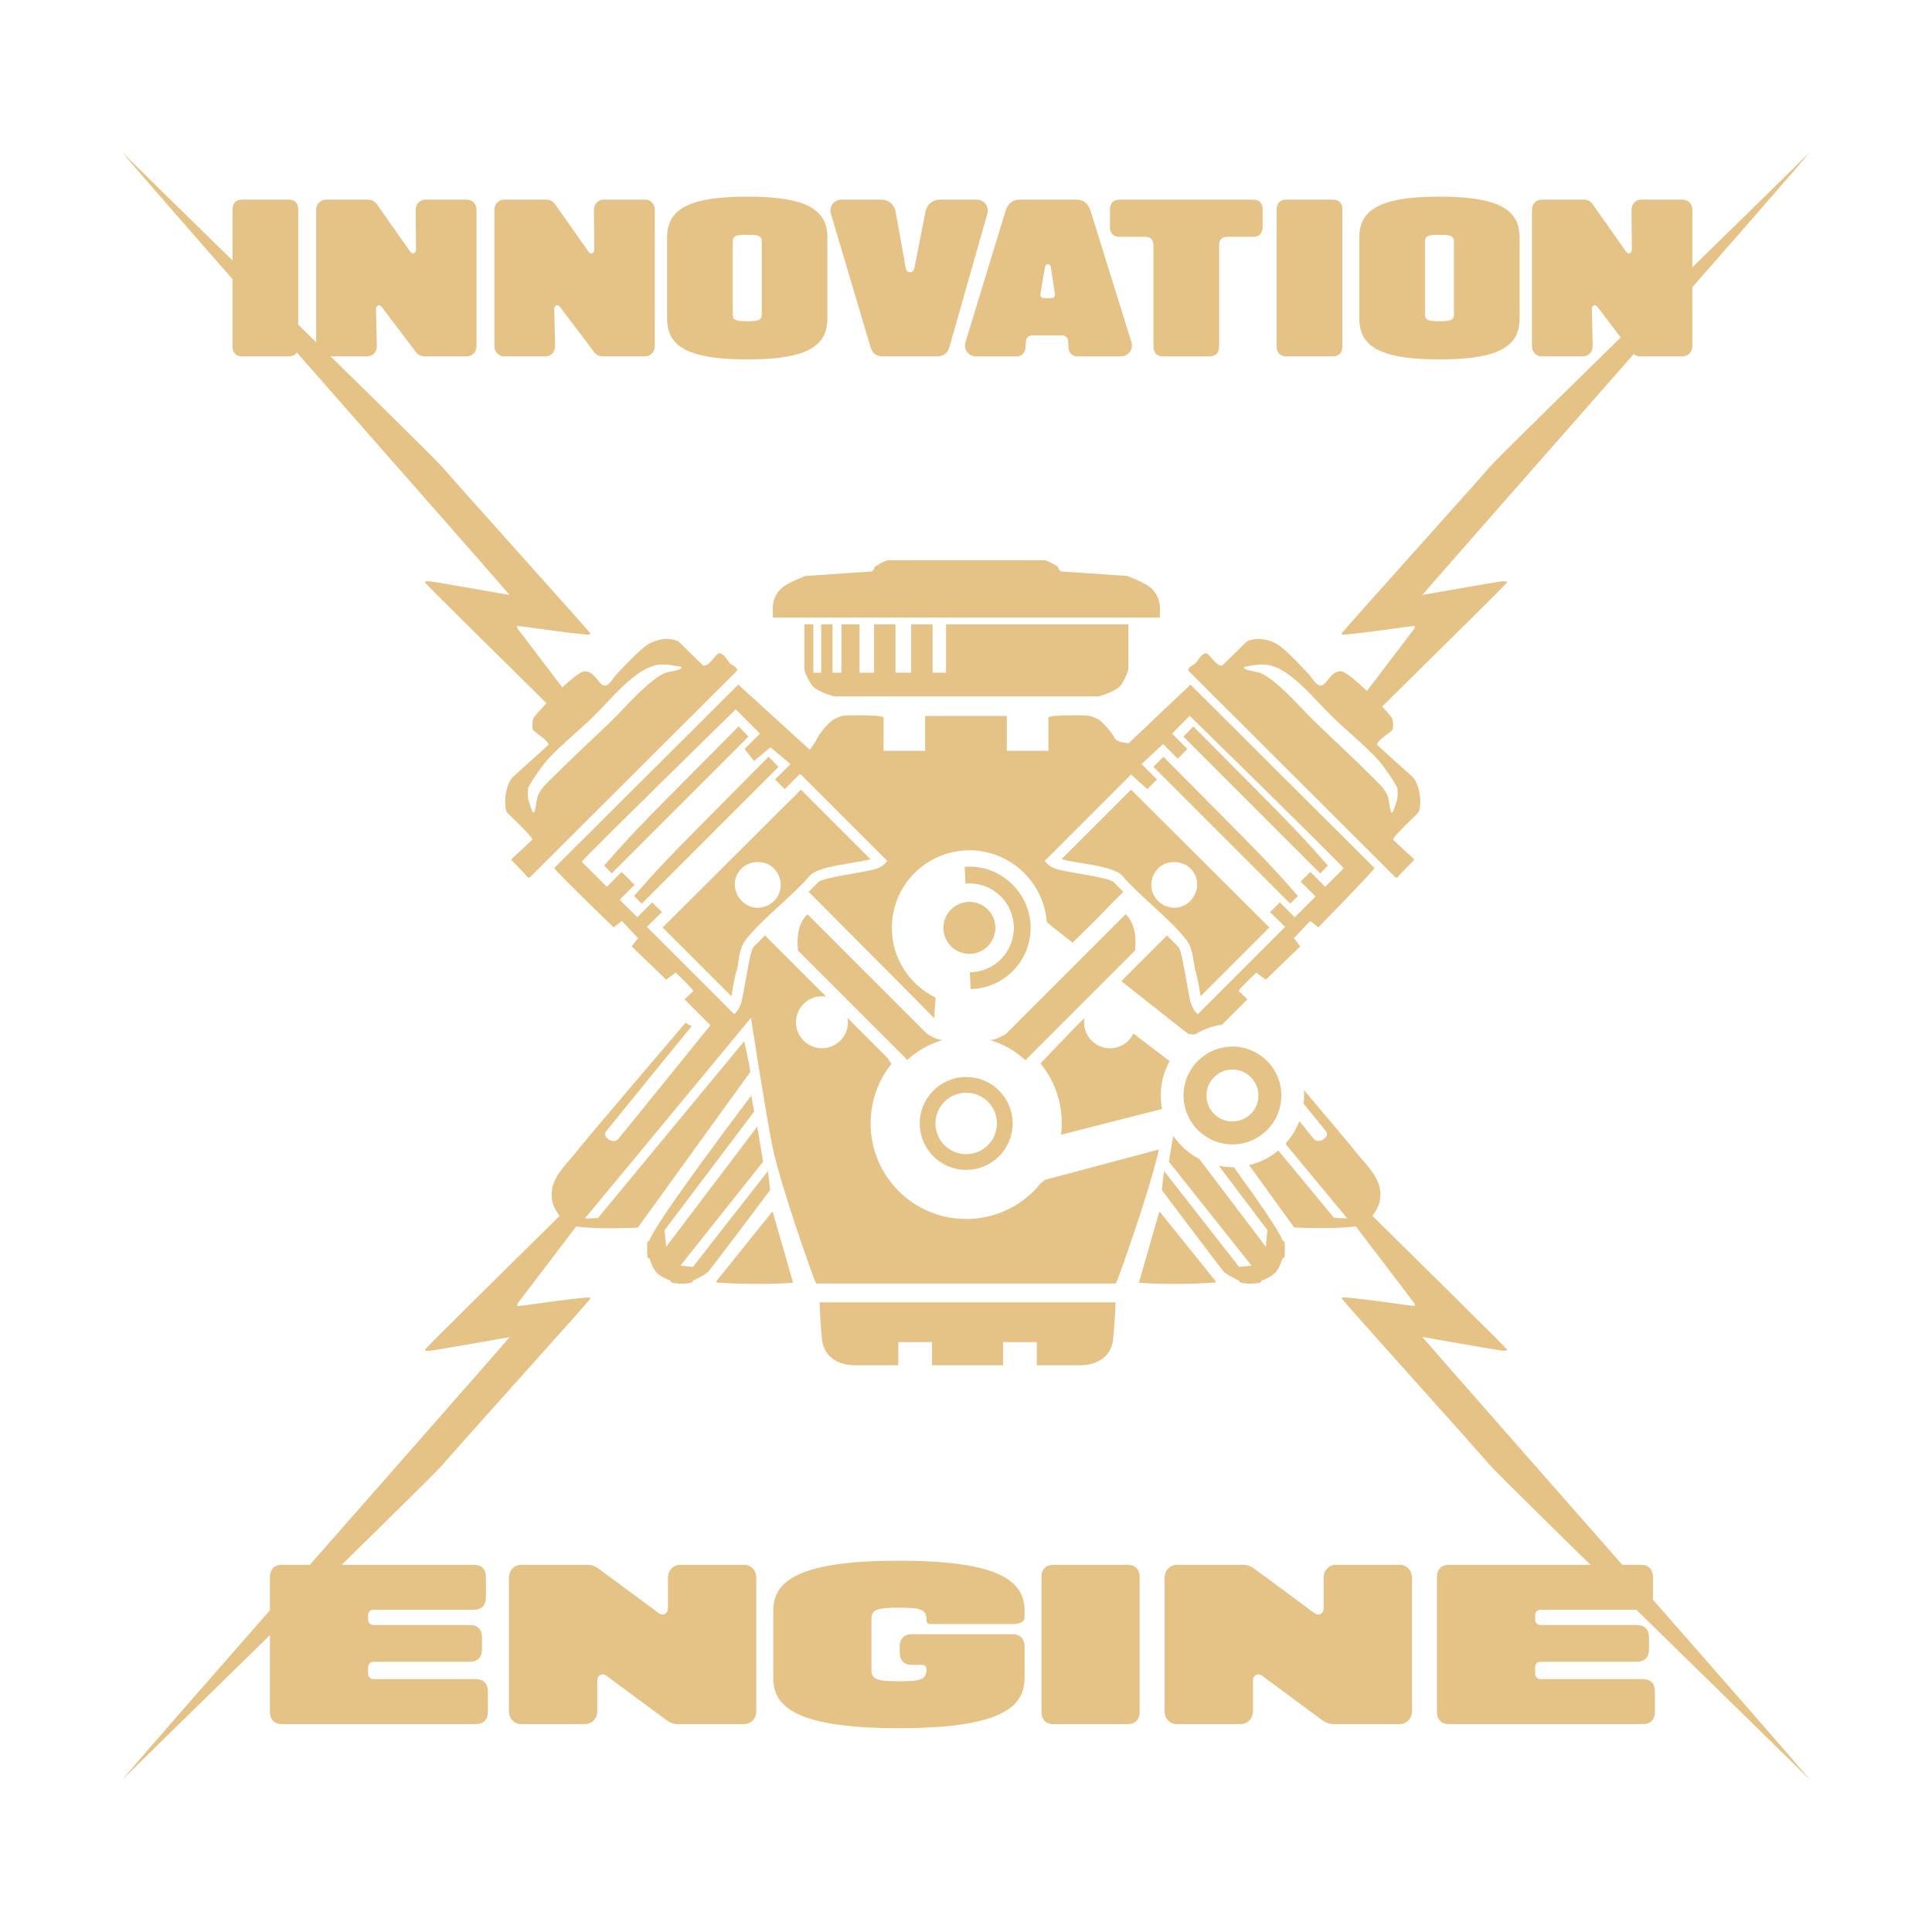 <?xml version="1.0" encoding="UTF-8"?><svg id="Layer_1" xmlns="http://www.w3.org/2000/svg" viewBox="0 0 1080 1080"><defs><style>.cls-1{fill:#e5c286;}</style></defs><path class="cls-1" d="M661.6,612.39c0,15.1,12.24,27.34,27.34,27.34s27.34-12.24,27.34-27.34-12.24-27.34-27.34-27.34-27.34,12.24-27.34,27.34ZM703.47,612.39c0,8.03-6.51,14.53-14.53,14.53s-14.53-6.51-14.53-14.53,6.51-14.53,14.53-14.53,14.53,6.51,14.53,14.53Z"/><path class="cls-1" d="M542.15,543.51l.46,9.38c18.57-.38,33.51-15.55,33.51-34.21s-15.32-34.23-34.23-34.23c-.88,0-1.76.04-2.62.11l.46,9.39c.72-.06,1.43-.11,2.17-.11,13.72,0,24.84,11.12,24.84,24.84s-10.98,24.69-24.58,24.83Z"/><circle class="cls-1" cx="541.9" cy="518.68" r="14.53"/><path class="cls-1" d="M540.11,653.98c14.34,0,25.97-11.63,25.97-25.97s-11.63-25.97-25.97-25.97-25.97,11.63-25.97,25.97,11.63,25.97,25.97,25.97ZM540.11,610.83c9.49,0,17.18,7.69,17.18,17.18s-7.69,17.18-17.18,17.18-17.18-7.69-17.18-17.18,7.69-17.18,17.18-17.18Z"/><path class="cls-1" d="M429.23,654.67l-41.88,53.53-7.01-.68,46.24-58.13-3.27-19.61-50.9,67.18-.9-9.32,50.1-66.31-1.64-8.92s-53.65,70.82-56.86,80.88c-.16.5-1.08.48-1.18.93-.24,1.02-.24,7.52,0,8.54.1.44,1,.41,1.18.94,2.47,7.37,4.44,9.32,11.52,12.12.44.17.42,1.02.95,1.17,2.69.78,8.31.83,10.99-.02.55-.17.52-.95.97-1.16,1.93-.86,7.27-3.54,8.56-5.14,4.68-5.82,34.41-45.42,34.41-45.42,0,0-.81-8.02-1.28-10.57Z"/><path class="cls-1" d="M400.57,716.06c-.24,1.44.62.87,1.57.95,10.6.83,30.74,1.03,41.18,0-.05-.4-11.45-39.88-11.45-39.88l-31.3,38.93Z"/><path class="cls-1" d="M459.42,748.09c1.52,16.04,18.69,15.09,18.69,15.09h24.05c.04-5.02-.02-10.02,0-12.95h18.86v12.95h39.7v-12.95h18.86c.02,2.93-.04,7.93,0,12.95h24.05s17.18.95,18.69-15.09c1.14-12.02,1.26-20.07,1.26-20.07h-165.42s.12,8.05,1.26,20.07Z"/><path class="cls-1" d="M432.05,345.22h216.31c-.13-2.36.22-4.8-.07-7.16-.5-4.02-2.45-7.34-5.43-9.83-3.12-2.61-12.73-6.27-12.73-6.27l-37.09-2.51-1.26-1.26-.29-1.26s-5.3-3.51-7.57-3.77l-43.73.08-43.73-.08c-2.27.26-7.57,3.77-7.57,3.77l-.29,1.26-1.26,1.26-37.08,2.51s-9.61,3.66-12.73,6.27c-2.98,2.49-4.92,5.81-5.43,9.83-.29,2.36.06,4.8-.07,7.16Z"/><path class="cls-1" d="M449.65,349v24.83c0,2,3.22,8.32,4.67,9.79,3.37,3.41,11.94,5.66,11.94,5.66h147.88s8.57-2.26,11.94-5.66c1.45-1.47,4.67-7.79,4.67-9.79v-24.83s-101.91,0-101.91,0v27.03h-7.54v-27.03h-11.94v27.03h-8.8v-27.03h-11.94v27.03h-8.17v-27.03h-10.06v27.03h-5.03v-27.03h-6.29v27.03h-4.4v-27.03h-5.03Z"/><path class="cls-1" d="M781.16,490.65c.78-1.51,9.4-9.71,9.4-10.1,0-.38-11.78-10.82-11.82-11.3.36-2.11,14.04-14.65,14.29-15.28,2.1-5.23.5-16.49-4.04-20.25-.97-.8-18.54-16.66-19.21-17.32-.2-2.62,7.86-6.94,8.68-8.59.53-1.08.24-4.81-.18-6.11-.21-.64-2.47-3.32-5.65-6.75,32.87-32.4,69.6-68.69,69.75-69.29.26-1-.77-.62-.84-.63-.41-.06-.98-.18-1.36-.13-7.23.91-44.66,7.69-45.09,7.69.3-.84,211.5-240.3,216.43-247.42-4.79,5.28-172.35,168.24-178.88,176-7.16,8.51-80.85,90.29-82.18,92.33-.25.39-.73.64-.26,1.13.89.93,39.5-4.82,40.22-4.7,1.56.26-.73,2.72-.91,2.95-.35.44-11.73,15.42-25.4,33.39-6.12-5.89-12.41-11.18-14.74-11.06-5.49.28-7.03,6.4-10.37,7.91-2.76,1.25-5.61-4.45-7.49-6.33-1.06-1.05-11.95-13.18-17.38-16.56-4.76-2.96-11.49-4.23-17.03-1.75-.21.09-9.5,9.46-13.84,13.54-3.63.8-7.26-7.24-9.25-6.85-2.78.54-4.03,3.79-5.62,5.45-1.35,1.41-4.1,1.81-4.12,4.25l115.8,115.56,1.07.2ZM777.35,452.92c-.74-2.51-.8-5.86-1.77-8.27-1.74-4.32-6.68-8.53-9.93-11.78-9.71-9.71-20.26-19.39-30.32-29.08-8.28-7.97-21.66-24.07-31.36-27.85-.69-.27-10.21-1.42-8.31-3.19,4.28-.71,7.73-1.64,12.19-1.19,13.06,1.3,27.54,20.11,37.06,29.26,1.57,1.51,3.16,2.98,4.76,4.44h0s0,0,0,0c2.14,1.96,4.31,3.9,6.49,5.85.01,0,.02.02.03.03h0c4.28,3.85,8.59,7.78,12.79,12.11,5.8,5.98,12.04,16.73,12.14,17.19.22.95.2,4.5.07,5.58-.14,1.12-2.24,7.46-2.57,7.82-1,1.08-1.07-.24-1.27-.92Z"/><path class="cls-1" d="M648.13,677.13s-11.41,39.48-11.45,39.88c10.44,1.03,30.58.83,41.18,0,.95-.07,1.8.49,1.57-.95l-31.3-38.93Z"/><path class="cls-1" d="M716.88,693.27c-1.51-4.73-14.19-22.91-27.19-40.84-.25,0-.5.02-.76.02-2.59,0-5.13-.26-7.58-.73l27.13,35.9-.9,9.32-37.15-49.03c-5.87-3.07-10.9-7.54-14.61-12.98l-2.41,14.45,46.24,58.13-7.01.68-41.88-53.53c-.47,2.55-1.28,10.57-1.28,10.57,0,0,29.73,39.6,34.41,45.42,1.29,1.6,6.63,4.28,8.56,5.14.46.2.42.98.97,1.16,2.68.85,8.3.8,10.99.02.53-.15.51-1,.95-1.17,7.08-2.8,9.05-4.75,11.52-12.12.18-.53,1.07-.5,1.18-.94.24-1.02.24-7.52,0-8.54-.1-.45-1.02-.43-1.18-.93Z"/><path class="cls-1" d="M583.89,659.55c-.45.75-1.08,1.25-1.85,1.56-9.79,12.38-24.93,20.33-41.93,20.33-29.51,0-53.44-23.92-53.44-53.44,0-12.6,4.37-24.18,11.67-33.31-1.2-1.51-1.84-2.53-1.82-2.91l-22.73-22.72c.13.78.21,1.57.21,2.39,0,8.03-6.51,14.53-14.53,14.53s-14.53-6.51-14.53-14.53,6.51-14.53,14.53-14.53c.82,0,1.61.08,2.39.21l-34.21-34.21-6.39,6.39c-2.37,2.37-5.29,26.51-7.11,31.82-.76,2.22-1.89,4.3-3.74,5.8l-48.78-48.78,7.88-7.88c.06-.06.78.11.74-.15l-5.69-5.69-8.33,8.33-9.82-9.81,8.33-8.33-7.21-7.21-8.33,8.33-14.02-14.02c5.57-6.41,86.1-85.21,86.1-85.21l13.57,13.57-8.62,8.63,5.26,6.72,9.2-7.68,11.19,9.37-8.62,8.63,5.39,5.39,8.18-8.18h.89l48.33,48.33c-1.91,2.32-3.87,3.62-6.69,4.54-5.43,1.77-29.27,4.65-31.82,7.21l-5.5,5.5c2.26,2.39,67.49,67.69,70.21,70.65-.01-.57.25-4.97.78-11.52-14.48-7.02-24.48-21.81-24.48-38.98,0-23.94,19.41-43.35,43.35-43.35,22.47,0,40.95,17.1,43.13,39.01.27.85.47,1.5.47,1.5l14.07,11.1c7.18-7.04,14.44-14.01,21.38-21.42,2.25-2.4,4.76-4.59,7.01-6.99l-5.5-5.5c-2.55-2.55-26.4-5.43-31.82-7.21-2.82-.92-4.78-2.22-6.69-4.54l48.33-48.33,9.07,8.18,5.39-5.39-8.63-8.63,12.08-11.19,8.18,8.18,5.39-5.39-8.63-8.63,9.93-9.93s80.53,78.8,86.1,85.21l-10.37,10.38-8.33-8.33-5.39,5.39,8.33,8.33-11.64,11.64-8.33-8.33-5.69,5.69c-.04.25.68.08.74.15l7.88,7.88-48.78,48.78c-1.86-1.5-2.98-3.58-3.74-5.8-1.83-5.31-4.75-29.46-7.11-31.82l-6.39-6.39-25.53,25.53,32.59,25.72,5,3.87,3.54.23c4.56-2.81,9.73-4.73,15.26-5.53l14.12-14.14s-4.03-3.79-4.82-4.54c-.65-.62,9.79-10.38,9.79-10.38l5.28,3.96,19.28-18.62-3.53-4.58,9.03-9.65,4.59,3.58s31.62-32.24,31.37-33.19l-102.84-102.49-34.53,32.77s-6.83-.48-7.81-2.82c-1.02-2.42-6.7-9.25-9.24-10.53-.96-.49-3.72-1.81-4.82-1.95-4.4-.56-14.92-.35-19.55.02-1.21.09-2.27.37-3.43.66v18.86h-23.26v-19.49h-45.67v19.49h-23.26v-18.86c-1.15-.29-2.22-.56-3.43-.66-4.63-.36-15.15-.58-19.55-.02-1.1.14-3.86,1.46-4.82,1.95-2.54,1.28-8.22,8.11-9.24,10.53-.99,2.34-4.17,6.47-4.17,6.47l-40-36.41-102.84,102.49c-.25.95,33.19,33.19,33.19,33.19l4.59-3.58,9.03,9.65-3.53,4.58,19.28,18.62,5.29-3.96s10.44,9.76,9.79,10.38c-.79.75-4.82,4.54-4.82,4.54l14.46,14.48s-50.11,61.99-51.55,63.61c-2.81,3.18-8.97-1-6.95-4.1.41-.63,47.99-58.95,47.99-58.95l-3.46-1.88s-53.96,63.15-60.61,71.64c-6.95,8.87-17.12,16.76-13.39,29.76.05.17,1.25,3.38,3.65,6.54-34.11,33.61-75.03,74.02-75.19,74.65-.26,1,.77.62.84.63.41.06.98.18,1.36.13,7.22-.91,44.66-7.69,45.09-7.69-.31.84-211.5,240.3-216.43,247.42,4.79-5.28,172.35-168.24,178.87-176,7.16-8.51,80.85-90.29,82.18-92.33.25-.39.73-.64.26-1.13-.89-.93-39.5,4.82-40.22,4.7-1.56-.26.73-2.72.91-2.95.41-.5,15.37-20.2,31.63-41.57,10.73,1.74,34.44.66,34.44.66l62.86-87.02c0-2.34-3.4-17.18-3.4-17.18l-81.77,98.86-7.31.23,92.85-112.15s8.4,54.2,11.96,71.64c4.62,22.62,23.17,74.38,24.45,76.87h167.61c1.24-2.42,18.82-51.44,24.04-74.94l-63.95,17.04Z"/><path class="cls-1" d="M633.6,577.75c-2.35,4.87-7.32,8.24-13.08,8.24-8.03,0-14.53-6.51-14.53-14.53,0-.82.08-1.61.21-2.39l-6.12,6.12-18.42,19.23c7.43,9.18,11.89,20.86,11.89,33.59,0,2.14-.14,4.24-.38,6.31l56.43-14.43c-.46-2.43-.71-4.94-.71-7.5,0-6.96,1.78-13.51,4.91-19.22l-20.18-15.42Z"/><path class="cls-1" d="M495.81,581.09l11.41,11.41c5.52-5.11,12.21-8.96,19.65-11.07-1.29-.21-2.58-.46-3.52-.84-.43-.18-1.27-.57-2.17-1.02-1.34-.68-2.8-1.48-3.19-1.87l-6.25-6.25-14.17-14.17-1.37-1.37-10.12-10.12-34.76-34.76c-5.33,5.3-5.99,13.32-5.21,20.37l49.69,49.69Z"/><path class="cls-1" d="M584.79,581.09l49.69-49.69c.79-7.05.12-15.08-5.21-20.37l-34.76,34.76-10.12,10.12-1.37,1.37-14.17,14.17-6.25,6.25c-.39.39-1.85,1.19-3.19,1.87-.89.45-1.73.85-2.17,1.02-.99.4-2.38.65-3.75.88,7.47,2.15,14.18,6.04,19.7,11.21l11.59-11.59Z"/><path class="cls-1" d="M239.82,324.91c-.38-.05-.95.06-1.36.13-.07.01-1.09-.37-.84.63.15.59,35.48,35.51,67.85,67.41-4.09,4.29-7.17,7.87-7.42,8.62-.43,1.29-.72,5.03-.18,6.11.82,1.65,8.89,5.98,8.68,8.59-.66.66-18.24,16.52-19.21,17.32-4.54,3.76-6.15,15.02-4.04,20.25.26.64,13.93,13.17,14.29,15.28-.04.48-11.82,10.92-11.82,11.3,0,.39,8.62,8.6,9.4,10.1l1.07-.2,115.8-115.56c-.01-2.44-2.76-2.84-4.12-4.25-1.59-1.66-2.84-4.91-5.62-5.45-2-.39-5.62,7.65-9.25,6.85-4.34-4.07-13.63-13.45-13.84-13.54-5.54-2.48-12.27-1.22-17.03,1.75-5.43,3.38-16.32,15.51-17.38,16.56-1.88,1.87-4.72,7.58-7.48,6.33-3.34-1.51-4.88-7.63-10.37-7.91-2.06-.11-7.21,4.01-12.61,9.04-12.97-17.05-23.53-30.95-23.87-31.37-.18-.23-2.47-2.69-.91-2.95.73-.12,39.33,5.63,40.22,4.7.47-.49-.01-.74-.26-1.13-1.33-2.04-75.01-83.82-82.18-92.33-6.53-7.76-174.08-170.73-178.88-176,4.93,7.11,216.13,246.58,216.43,247.42-.43,0-37.87-6.78-45.09-7.69ZM368.49,371.56c4.46-.44,7.91.48,12.19,1.19,1.9,1.77-7.62,2.92-8.31,3.19-9.7,3.78-23.09,19.88-31.36,27.85-10.06,9.69-20.61,19.37-30.32,29.08-3.25,3.25-8.19,7.46-9.93,11.78-.97,2.41-1.03,5.76-1.77,8.27-.2.68-.27,2-1.27.92-.33-.36-2.43-6.69-2.57-7.82-.14-1.07-.16-4.63.07-5.58.11-.46,6.34-11.2,12.14-17.19,7.94-8.19,16.28-14.95,24.08-22.44,9.52-9.15,24-27.96,37.06-29.26Z"/><path class="cls-1" d="M840.18,755.09c.38.05.95-.06,1.36-.13.07-.01,1.09.37.84-.63-.16-.63-41.08-41.04-75.19-74.65,2.4-3.16,3.6-6.37,3.65-6.54,3.73-13-6.44-20.89-13.39-29.76-3-3.83-15.62-18.77-28.57-34.03.07,1,.13,2.01.13,3.02,0,1.56-.1,3.1-.27,4.61,7.12,8.75,12.51,15.38,12.65,15.59,2.02,3.11-4.14,7.28-6.95,4.1-.35-.39-3.5-4.27-8.1-9.93-1.81,4.69-4.46,8.96-7.79,12.61l34.53,41.71-7.31-.23-31.18-37.69c-4.66,3.88-10.21,6.72-16.31,8.18l25.18,34.85s23.71,1.08,34.44-.66c16.26,21.36,31.22,41.06,31.63,41.57.18.23,2.47,2.69.92,2.95-.73.12-39.33-5.63-40.22-4.7-.47.49.01.74.26,1.13,1.33,2.04,75.01,83.82,82.18,92.33,6.53,7.76,174.08,170.72,178.88,176-4.93-7.11-216.13-246.58-216.43-247.42.43,0,37.87,6.78,45.09,7.69Z"/><path class="cls-1" d="M408.89,556.7c1.48-9.05,2.29-12.84,3.09-14.51.23-1.15.42-2.42.62-3.75.66-4.44,1.41-9.48,4.3-13.12,5.34-6.73,12.33-13.14,19.1-19.34,5.92-5.42,12.04-11.03,16.88-16.71l.15-.17.17-.14c4.21-3.51,13.47-5.03,22.43-6.51,4.27-.7,8.31-1.37,10.92-2.15h.05s-38.86-38.87-38.86-38.87l-77.33,77.04,38.42,38.42.06-.19ZM413.75,486.27c2.3-2.74,6.01-4.38,9.93-4.38,3.15,0,6.08,1.04,8.24,2.94,3.32,2.91,4.97,7.21,4.4,11.52-.56,4.26-3.14,7.81-7.06,9.74-1.86.91-3.79,1.37-5.73,1.37-4.85,0-9.38-2.99-11.55-7.63-2.15-4.6-1.49-9.67,1.76-13.56Z"/><path class="cls-1" d="M593.41,480.28h.05c2.6.79,6.64,1.46,10.92,2.16,8.96,1.47,18.22,3,22.43,6.51l.17.14.15.17c4.83,5.68,10.96,11.29,16.88,16.71,6.77,6.2,13.77,12.61,19.1,19.34,2.89,3.64,3.64,8.68,4.3,13.12.2,1.33.39,2.6.62,3.75.8,1.67,1.61,5.46,3.09,14.51l.06.19,38.42-38.42-77.33-77.04-38.86,38.86ZM648.08,484.82c2.16-1.89,5.09-2.94,8.24-2.94,3.92,0,7.63,1.64,9.93,4.38,3.25,3.89,3.91,8.95,1.76,13.56-2.16,4.63-6.7,7.63-11.55,7.63-1.94,0-3.86-.46-5.72-1.37-3.92-1.93-6.5-5.48-7.06-9.74-.57-4.3,1.08-8.61,4.4-11.52Z"/><path class="cls-1" d="M738.02,488.22l4.28-4.34c-12.74-14.6-21.53-23.74-35.87-38.14l-39.32-39.64-5.57,5.65,11.67,11.67,48.38,48.38,16.43,16.43Z"/><path class="cls-1" d="M644.78,428.69l11.58,11.58,48.38,48.38,16.51,16.51,4.28-4.33c-12.78-14.65-21.58-23.8-35.94-38.23l-39.24-39.56-5.57,5.65Z"/><path class="cls-1" d="M418.43,411.74l-5.57-5.65-39.32,39.64c-14.34,14.41-23.13,23.55-35.87,38.14l4.28,4.34,16.43-16.43,48.38-48.38,11.67-11.67Z"/><path class="cls-1" d="M358.73,505.16l16.51-16.51,48.38-48.38,11.58-11.58-5.57-5.65-39.24,39.56c-14.37,14.43-23.16,23.58-35.94,38.23l4.28,4.33Z"/><path class="cls-1" d="M129.99,117.22c0-1.85.46-3.25,1.39-4.2s2.26-1.42,4.01-1.42h25.92c1.78,0,3.13.48,4.04,1.42.91.94,1.36,2.34,1.36,4.2v76.38c0,1.82-.46,3.21-1.36,4.17-.91.96-2.26,1.45-4.04,1.45h-25.92c-1.75,0-3.08-.48-4.01-1.45s-1.39-2.35-1.39-4.17v-76.38Z"/><path class="cls-1" d="M182.23,199.22c-.79,0-1.53-.15-2.2-.44s-1.26-.69-1.74-1.19c-.49-.51-.87-1.11-1.15-1.81-.28-.7-.42-1.46-.42-2.29v-76.16c0-.82.14-1.59.42-2.29.28-.7.66-1.31,1.15-1.81s1.07-.9,1.74-1.19c.67-.29,1.41-.44,2.2-.44h23.46c1.1,0,2.08.25,2.96.73.87.49,1.59,1.17,2.15,2.05l18.63,26.48c.31.39.64.64,1.01.74s.71.09,1.02-.04c.32-.13.58-.37.78-.73s.31-.8.31-1.35l-.19-22.1c0-.84.14-1.62.41-2.32.27-.7.65-1.31,1.15-1.83.5-.51,1.08-.91,1.76-1.21.67-.29,1.42-.44,2.23-.44h22.95c.81,0,1.55.15,2.23.44.67.29,1.26.69,1.74,1.19s.86,1.11,1.13,1.81.41,1.47.41,2.29v76.16c0,.82-.14,1.59-.41,2.29s-.65,1.31-1.13,1.81c-.49.51-1.07.9-1.74,1.19s-1.42.44-2.23.44h-23.54c-1.06,0-2.03-.23-2.9-.7-.87-.47-1.59-1.13-2.15-1.99l-18.84-24.88c-.33-.45-.68-.74-1.07-.88-.39-.14-.74-.14-1.07,0s-.59.41-.81.8c-.22.39-.31.9-.3,1.52l.49,20.27c.02.84-.11,1.63-.38,2.35-.27.72-.65,1.34-1.15,1.87-.5.52-1.08.93-1.77,1.22-.68.29-1.43.44-2.24.44h-22.89Z"/><path class="cls-1" d="M281.88,199.22c-.79,0-1.53-.15-2.2-.44-.67-.29-1.26-.69-1.74-1.19s-.87-1.11-1.15-1.81c-.28-.7-.42-1.46-.42-2.29v-76.16c0-.82.14-1.59.42-2.29.28-.7.66-1.31,1.15-1.81.49-.51,1.07-.9,1.74-1.19.67-.29,1.41-.44,2.2-.44h23.46c1.1,0,2.08.25,2.96.73.87.49,1.59,1.17,2.15,2.05l18.63,26.48c.31.39.64.64,1.01.74s.71.09,1.02-.04c.32-.13.58-.37.78-.73s.31-.8.31-1.35l-.19-22.1c0-.84.14-1.62.41-2.32.27-.7.65-1.31,1.15-1.83.5-.51,1.08-.91,1.76-1.21.67-.29,1.42-.44,2.23-.44h22.95c.81,0,1.55.15,2.23.44.67.29,1.26.69,1.74,1.19.49.51.86,1.11,1.13,1.81.27.7.41,1.47.41,2.29v76.16c0,.82-.14,1.59-.41,2.29-.27.7-.65,1.31-1.13,1.81s-1.07.9-1.74,1.19c-.67.29-1.42.44-2.23.44h-23.54c-1.06,0-2.03-.23-2.9-.7-.87-.47-1.59-1.13-2.15-1.99l-18.84-24.88c-.33-.45-.68-.74-1.07-.88-.39-.14-.74-.14-1.07,0s-.59.41-.81.8c-.22.39-.31.9-.3,1.52l.49,20.27c.02.84-.11,1.63-.38,2.35-.27.72-.65,1.34-1.15,1.87-.5.52-1.08.93-1.77,1.22-.68.29-1.43.44-2.24.44h-22.89Z"/><path class="cls-1" d="M433.25,110.6c4.49.45,8.4,1.12,11.72,2.01,3.32.89,6.1,1.99,8.34,3.3,2.24,1.31,4.05,2.82,5.41,4.52,1.37,1.7,2.35,3.6,2.93,5.7.59,2.1.88,4.37.88,6.82v44.93c0,2.45-.29,4.73-.88,6.82-.59,2.1-1.56,4-2.93,5.7-1.37,1.71-3.17,3.21-5.41,4.52-2.24,1.31-5.02,2.41-8.34,3.3-3.32.89-7.23,1.56-11.72,2.01-4.49.45-9.67.67-15.54.67s-11.02-.23-15.51-.67c-4.49-.45-8.4-1.12-11.72-2.01-3.32-.89-6.11-1.99-8.36-3.3-2.25-1.31-4.06-2.82-5.42-4.52-1.37-1.7-2.35-3.6-2.93-5.7-.59-2.09-.88-4.37-.88-6.82v-44.93c0-2.45.29-4.73.88-6.82.59-2.1,1.56-4,2.93-5.7,1.37-1.71,3.17-3.21,5.42-4.52,2.25-1.31,5.04-2.41,8.36-3.3,3.32-.89,7.23-1.56,11.72-2.01,4.49-.45,9.66-.67,15.51-.67s11.05.23,15.54.67ZM425.81,134.91c0-.78-.14-1.42-.42-1.89-.28-.48-.73-.85-1.36-1.11-.63-.26-1.46-.44-2.5-.52-1.03-.08-2.31-.13-3.82-.13s-2.79.04-3.82.13c-1.04.08-1.87.26-2.5.52-.63.26-1.08.63-1.36,1.11-.28.48-.42,1.11-.42,1.89v41c0,.79.14,1.42.42,1.89.28.48.73.84,1.36,1.1.63.25,1.46.43,2.5.52,1.03.09,2.31.14,3.82.14s2.79-.05,3.82-.14c1.04-.09,1.87-.27,2.5-.52.63-.25,1.08-.62,1.36-1.1.28-.48.42-1.11.42-1.89v-41Z"/><path class="cls-1" d="M517.5,117.65c.27-.92.65-1.75,1.13-2.5.49-.75,1.07-1.39,1.74-1.91.67-.52,1.43-.93,2.25-1.21.83-.28,1.71-.42,2.65-.42h20.63c1.17,0,2.2.24,3.09.72.89.48,1.61,1.11,2.15,1.91.54.8.87,1.71,1,2.75.13,1.04-.02,2.12-.43,3.24l-21.08,74.13c-.29.82-.65,1.55-1.08,2.16-.43.62-.93,1.12-1.51,1.52-.58.39-1.22.69-1.94.88-.72.2-1.53.3-2.43.3h-30.02c-.9,0-1.71-.09-2.42-.27-.71-.18-1.35-.46-1.9-.83-.56-.38-1.04-.86-1.46-1.45-.42-.59-.77-1.29-1.08-2.09l-22.06-74.22c-.43-1.14-.59-2.24-.49-3.28.11-1.05.44-1.98.98-2.8.55-.81,1.28-1.47,2.19-1.95.91-.49,1.96-.73,3.14-.73h22.14c.95,0,1.85.15,2.7.44.84.29,1.61.71,2.29,1.25.68.55,1.27,1.2,1.77,1.96.5.77.87,1.63,1.12,2.59l5.72,31.96c.2.8.52,1.41.97,1.82.45.41.93.61,1.44.61s1-.2,1.46-.59.79-.99,1.01-1.8l6.32-32.21Z"/><path class="cls-1" d="M545.79,199.22c-1.19,0-2.25-.25-3.17-.74-.93-.5-1.66-1.16-2.2-1.99-.54-.83-.86-1.78-.96-2.84-.1-1.06.08-2.16.53-3.3l22.33-73.09c.45-1.07.95-1.96,1.49-2.7.54-.73,1.12-1.31,1.76-1.74.63-.43,1.32-.74,2.08-.93.76-.19,1.58-.28,2.46-.28h31.43c.92,0,1.76.09,2.52.28.76.19,1.47.5,2.12.93.65.43,1.24,1,1.77,1.71.53.71,1.02,1.6,1.47,2.67l22.76,73.07c.45,1.16.63,2.27.54,3.34-.09,1.07-.41,2.02-.95,2.85-.54.83-1.27,1.5-2.2,2.01s-1.99.76-3.2.76h-24.16c-1.21,0-2.24-.35-3.1-1.05-.86-.7-1.44-1.64-1.73-2.82l-.35-5.33c-.27-.8-.71-1.44-1.32-1.89-.61-.46-1.33-.69-2.16-.69h-16.55c-.79,0-1.49.22-2.09.66-.6.44-1.04,1.04-1.31,1.78l-.51,5.61c-.31,1.14-.89,2.05-1.74,2.73-.85.67-1.87,1.01-3.04,1.01h-22.49ZM587.77,166.64c.36,0,.68-.07.96-.21s.5-.34.67-.59c.17-.25.28-.54.32-.86.05-.32.01-.64-.09-.98l-2.21-14.8c-.16-.52-.39-.92-.69-1.18-.3-.26-.61-.39-.93-.39s-.63.13-.93.38c-.3.25-.54.64-.71,1.17l-2.48,14.71c-.11.36-.15.7-.11,1.03.04.33.14.62.31.87.17.25.4.46.69.62.29.16.62.24,1,.24h4.21Z"/><path class="cls-1" d="M700.4,111.61c1.78,0,3.13.48,4.04,1.42.91.94,1.36,2.34,1.36,4.2v9.55c0,1.82-.46,3.21-1.36,4.17-.91.96-2.26,1.45-4.04,1.45h-14.31c-1.5,0-2.63.4-3.42,1.21-.78.8-1.17,1.99-1.17,3.57v56.44c0,1.82-.46,3.21-1.36,4.17-.91.96-2.25,1.45-4.04,1.45h-25.92c-1.75,0-3.08-.48-4.01-1.45-.93-.96-1.39-2.35-1.39-4.17v-56.44c0-1.57-.39-2.76-1.16-3.57-.77-.8-1.92-1.21-3.43-1.21h-14.31c-1.75,0-3.08-.48-4.01-1.45-.93-.96-1.39-2.35-1.39-4.17v-9.55c0-1.85.46-3.25,1.39-4.2.93-.94,2.26-1.42,4.01-1.42h74.51Z"/><path class="cls-1" d="M713.66,117.22c0-1.85.46-3.25,1.39-4.2s2.26-1.42,4.01-1.42h25.92c1.78,0,3.13.48,4.04,1.42.91.94,1.36,2.34,1.36,4.2v76.38c0,1.82-.46,3.21-1.36,4.17-.91.96-2.26,1.45-4.04,1.45h-25.92c-1.75,0-3.08-.48-4.01-1.45s-1.39-2.35-1.39-4.17v-76.38Z"/><path class="cls-1" d="M820.2,110.6c4.49.45,8.4,1.12,11.72,2.01,3.32.89,6.1,1.99,8.34,3.3,2.24,1.31,4.05,2.82,5.41,4.52,1.37,1.7,2.35,3.6,2.93,5.7.59,2.1.88,4.37.88,6.82v44.93c0,2.45-.29,4.73-.88,6.82-.59,2.1-1.56,4-2.93,5.7-1.37,1.71-3.17,3.21-5.41,4.52-2.24,1.31-5.02,2.41-8.34,3.3-3.32.89-7.23,1.56-11.72,2.01-4.49.45-9.67.67-15.54.67s-11.02-.23-15.51-.67c-4.49-.45-8.4-1.12-11.72-2.01-3.32-.89-6.11-1.99-8.36-3.3-2.25-1.31-4.06-2.82-5.42-4.52-1.37-1.7-2.35-3.6-2.93-5.7-.59-2.09-.88-4.37-.88-6.82v-44.93c0-2.45.29-4.73.88-6.82.59-2.1,1.56-4,2.93-5.7,1.37-1.71,3.17-3.21,5.42-4.52,2.25-1.31,5.04-2.41,8.36-3.3,3.32-.89,7.23-1.56,11.72-2.01,4.49-.45,9.66-.67,15.51-.67s11.05.23,15.54.67ZM812.77,134.91c0-.78-.14-1.42-.42-1.89-.28-.48-.73-.85-1.36-1.11-.63-.26-1.46-.44-2.5-.52-1.03-.08-2.31-.13-3.82-.13s-2.79.04-3.82.13c-1.04.08-1.87.26-2.5.52-.63.26-1.08.63-1.36,1.11-.28.48-.42,1.11-.42,1.89v41c0,.79.14,1.42.42,1.89.28.48.73.84,1.36,1.1.63.25,1.46.43,2.5.52,1.03.09,2.31.14,3.82.14s2.79-.05,3.82-.14c1.04-.09,1.87-.27,2.5-.52.63-.25,1.08-.62,1.36-1.1.28-.48.42-1.11.42-1.89v-41Z"/><path class="cls-1" d="M861.89,199.22c-.79,0-1.53-.15-2.2-.44s-1.26-.69-1.74-1.19-.87-1.11-1.15-1.81c-.28-.7-.42-1.46-.42-2.29v-76.16c0-.82.14-1.59.42-2.29.28-.7.66-1.31,1.15-1.81.49-.51,1.07-.9,1.74-1.19.67-.29,1.41-.44,2.2-.44h23.46c1.1,0,2.08.25,2.96.73.87.49,1.59,1.17,2.15,2.05l18.63,26.48c.31.39.64.64,1.01.74s.71.09,1.02-.04c.32-.13.58-.37.78-.73s.31-.8.31-1.35l-.19-22.1c0-.84.14-1.62.41-2.32.27-.7.65-1.31,1.15-1.83.5-.51,1.08-.91,1.76-1.21.67-.29,1.42-.44,2.23-.44h22.95c.81,0,1.55.15,2.23.44.67.29,1.26.69,1.74,1.19s.86,1.11,1.13,1.81.41,1.47.41,2.29v76.16c0,.82-.14,1.59-.41,2.29s-.65,1.31-1.13,1.81c-.49.51-1.07.9-1.74,1.19-.67.29-1.42.44-2.23.44h-23.54c-1.06,0-2.03-.23-2.9-.7-.87-.47-1.59-1.13-2.15-1.99l-18.84-24.88c-.33-.45-.68-.74-1.07-.88-.39-.14-.74-.14-1.07,0s-.59.41-.81.8c-.22.39-.31.9-.3,1.52l.49,20.27c.02.84-.11,1.63-.38,2.35-.27.72-.65,1.34-1.15,1.87-.5.52-1.08.93-1.77,1.22s-1.43.44-2.24.44h-22.89Z"/><path class="cls-1" d="M157.75,963.79c-2.23,0-3.93-.61-5.1-1.83-1.17-1.22-1.76-2.99-1.76-5.31v-74.79c0-2.34.59-4.12,1.76-5.32,1.17-1.21,2.87-1.81,5.1-1.81h107.03c2.25,0,3.95.6,5.12,1.81,1.16,1.21,1.74,2.98,1.74,5.32v10.84c0,2.32-.58,4.09-1.74,5.31-1.16,1.22-2.87,1.83-5.12,1.83h-55.71c-1.08,0-1.9.29-2.46.87-.56.58-.84,1.43-.84,2.55v1.71c0,1.12.28,1.98.84,2.55.56.58,1.38.87,2.46.87h53.52c2.25,0,3.95.6,5.12,1.81,1.16,1.21,1.74,2.98,1.74,5.32v6.28c0,2.32-.58,4.09-1.74,5.31-1.16,1.22-2.87,1.83-5.12,1.83h-53.52c-1.08,0-1.9.29-2.46.87-.56.58-.84,1.43-.84,2.55v2.85c0,1.12.28,1.98.84,2.55.56.58,1.38.87,2.46.87h56.81c2.25,0,3.96.6,5.12,1.81,1.16,1.21,1.74,2.99,1.74,5.32v10.85c0,2.32-.58,4.09-1.74,5.31-1.16,1.22-2.87,1.83-5.12,1.83h-108.12Z"/><path class="cls-1" d="M291.48,963.79c-1.01,0-1.94-.18-2.8-.54-.86-.36-1.6-.87-2.22-1.51-.63-.65-1.11-1.42-1.46-2.31-.35-.89-.52-1.86-.52-2.91v-74.5c0-1.06.17-2.04.52-2.92.35-.89.83-1.65,1.46-2.3.62-.65,1.36-1.15,2.22-1.52.86-.36,1.79-.54,2.8-.54h36.69c1.17,0,2.29.18,3.35.53,1.06.35,2.07.88,3.04,1.58l33.73,24.95c.58.43,1.18.68,1.78.72.6.05,1.15-.06,1.64-.33.5-.26.9-.67,1.21-1.21.31-.54.47-1.18.47-1.93v-17.04c0-1.06.17-2.04.52-2.92.34-.89.83-1.65,1.45-2.3.62-.65,1.36-1.15,2.22-1.52.86-.36,1.79-.54,2.8-.54h35.4c1.02,0,1.96.18,2.81.54.85.36,1.59.87,2.21,1.52.62.65,1.11,1.41,1.45,2.3.35.88.52,1.86.52,2.92v74.5c0,1.05-.17,2.02-.52,2.91-.35.89-.83,1.66-1.45,2.31-.63.65-1.36,1.15-2.21,1.51-.85.36-1.79.54-2.81.54h-36.69c-1.17,0-2.29-.17-3.35-.53-1.06-.35-2.08-.88-3.05-1.58l-33.73-24.95c-.58-.44-1.18-.68-1.78-.73-.6-.05-1.15.06-1.64.33-.49.27-.9.67-1.21,1.21-.31.54-.46,1.18-.46,1.93v17.04c0,1.05-.18,2.02-.52,2.91-.35.89-.84,1.66-1.46,2.31-.62.65-1.36,1.15-2.21,1.51-.85.36-1.79.54-2.82.54h-35.4Z"/><path class="cls-1" d="M572.74,904.14c0,1.2-.58,2.12-1.74,2.75-1.16.64-2.87.96-5.12.96h-45.83c-.71,0-1.25-.19-1.63-.58-.38-.39-.56-.96-.56-1.7v-.57c0-1.37-.26-2.47-.77-3.3-.51-.83-1.37-1.46-2.55-1.9-1.19-.44-2.77-.73-4.73-.87-1.97-.14-4.41-.22-7.31-.22s-5.35.07-7.32.22c-1.97.14-3.54.43-4.73.87s-2.04,1.07-2.55,1.9c-.51.82-.77,1.93-.77,3.3v28.54c0,1.37.26,2.47.77,3.3.51.83,1.36,1.46,2.55,1.9,1.19.44,2.77.73,4.73.87,1.97.14,4.41.22,7.32.22s5.35-.07,7.31-.22c1.97-.14,3.54-.43,4.73-.87,1.19-.43,2.04-1.07,2.55-1.9.51-.83.77-1.93.77-3.3v-.57c0-.75-.19-1.31-.56-1.7-.37-.39-.92-.59-1.63-.59h-5.87c-2.24,0-3.93-.61-5.11-1.83-1.17-1.22-1.76-2.99-1.76-5.31v-2.86c0-2.34.58-4.11,1.76-5.32s2.87-1.81,5.11-1.81h56.09c2.25,0,3.95.6,5.12,1.81,1.16,1.21,1.74,2.98,1.74,5.32v17.41c0,2.95-.49,5.69-1.47,8.22-.98,2.53-2.58,4.83-4.79,6.91-2.22,2.07-5.11,3.91-8.7,5.49-3.59,1.59-7.98,2.93-13.19,4.02-5.2,1.1-11.28,1.93-18.23,2.48-6.95.56-14.91.84-23.87.84s-16.93-.28-23.88-.84c-6.95-.56-13.03-1.39-18.23-2.48-5.2-1.09-9.6-2.43-13.19-4.02-3.59-1.59-6.48-3.42-8.7-5.49-2.21-2.07-3.81-4.38-4.79-6.91-.98-2.53-1.47-5.27-1.47-8.22v-37.68c0-2.95.49-5.69,1.47-8.22.98-2.53,2.58-4.83,4.79-6.91,2.22-2.07,5.11-3.9,8.7-5.49,3.59-1.59,7.98-2.93,13.19-4.02,5.2-1.09,11.28-1.92,18.23-2.48,6.95-.56,14.91-.84,23.88-.84s16.92.28,23.87.84c6.95.56,13.03,1.39,18.23,2.48,5.2,1.09,9.6,2.43,13.19,4.02,3.59,1.59,6.48,3.42,8.7,5.49,2.21,2.07,3.81,4.38,4.79,6.91.98,2.53,1.47,5.27,1.47,8.22v3.71Z"/><path class="cls-1" d="M582.18,881.87c0-2.34.59-4.12,1.76-5.32,1.17-1.21,2.87-1.81,5.1-1.81h41.16c2.25,0,3.96.6,5.12,1.81,1.16,1.21,1.74,2.98,1.74,5.32v74.79c0,2.32-.58,4.09-1.74,5.31-1.16,1.22-2.87,1.83-5.12,1.83h-41.16c-2.23,0-3.93-.61-5.1-1.83-1.17-1.22-1.76-2.99-1.76-5.31v-74.79Z"/><path class="cls-1" d="M658.01,963.79c-1.01,0-1.94-.18-2.8-.54-.86-.36-1.6-.87-2.22-1.51-.63-.65-1.11-1.42-1.46-2.31-.35-.89-.52-1.86-.52-2.91v-74.5c0-1.06.17-2.04.52-2.92.35-.89.83-1.65,1.46-2.3.62-.65,1.36-1.15,2.22-1.52.86-.36,1.79-.54,2.8-.54h36.69c1.17,0,2.29.18,3.35.53,1.06.35,2.07.88,3.04,1.58l33.73,24.95c.58.43,1.18.68,1.78.72.6.05,1.15-.06,1.64-.33.5-.26.9-.67,1.21-1.21.31-.54.47-1.18.47-1.93v-17.04c0-1.06.17-2.04.52-2.92.34-.89.83-1.65,1.45-2.3.62-.65,1.36-1.15,2.22-1.52.86-.36,1.79-.54,2.8-.54h35.4c1.02,0,1.96.18,2.81.54.85.36,1.59.87,2.21,1.52.62.65,1.11,1.41,1.45,2.3.35.88.52,1.86.52,2.92v74.5c0,1.05-.17,2.02-.52,2.91-.35.89-.83,1.66-1.45,2.31-.63.65-1.36,1.15-2.21,1.51-.85.36-1.79.54-2.81.54h-36.69c-1.17,0-2.29-.17-3.35-.53-1.06-.35-2.08-.88-3.05-1.58l-33.73-24.95c-.58-.44-1.18-.68-1.78-.73-.6-.05-1.15.06-1.64.33-.49.27-.9.67-1.21,1.21-.31.54-.46,1.18-.46,1.93v17.04c0,1.05-.18,2.02-.52,2.91-.35.89-.84,1.66-1.46,2.31-.62.65-1.36,1.15-2.21,1.51-.85.36-1.79.54-2.82.54h-35.4Z"/><path class="cls-1" d="M810.12,963.79c-2.23,0-3.93-.61-5.1-1.83-1.17-1.22-1.76-2.99-1.76-5.31v-74.79c0-2.34.59-4.12,1.76-5.32,1.17-1.21,2.87-1.81,5.1-1.81h107.03c2.25,0,3.95.6,5.12,1.81,1.16,1.21,1.74,2.98,1.74,5.32v10.84c0,2.32-.58,4.09-1.74,5.31-1.16,1.22-2.87,1.83-5.12,1.83h-55.71c-1.08,0-1.9.29-2.46.87s-.84,1.43-.84,2.55v1.71c0,1.12.28,1.98.84,2.55s1.38.87,2.46.87h53.52c2.25,0,3.95.6,5.12,1.81,1.16,1.21,1.74,2.98,1.74,5.32v6.28c0,2.32-.58,4.09-1.74,5.31-1.16,1.22-2.87,1.83-5.12,1.83h-53.52c-1.08,0-1.9.29-2.46.87-.56.58-.84,1.43-.84,2.55v2.85c0,1.12.28,1.98.84,2.55s1.38.87,2.46.87h56.81c2.25,0,3.96.6,5.12,1.81,1.16,1.21,1.74,2.99,1.74,5.32v10.85c0,2.32-.58,4.09-1.74,5.31-1.16,1.22-2.87,1.83-5.12,1.83h-108.12Z"/></svg>